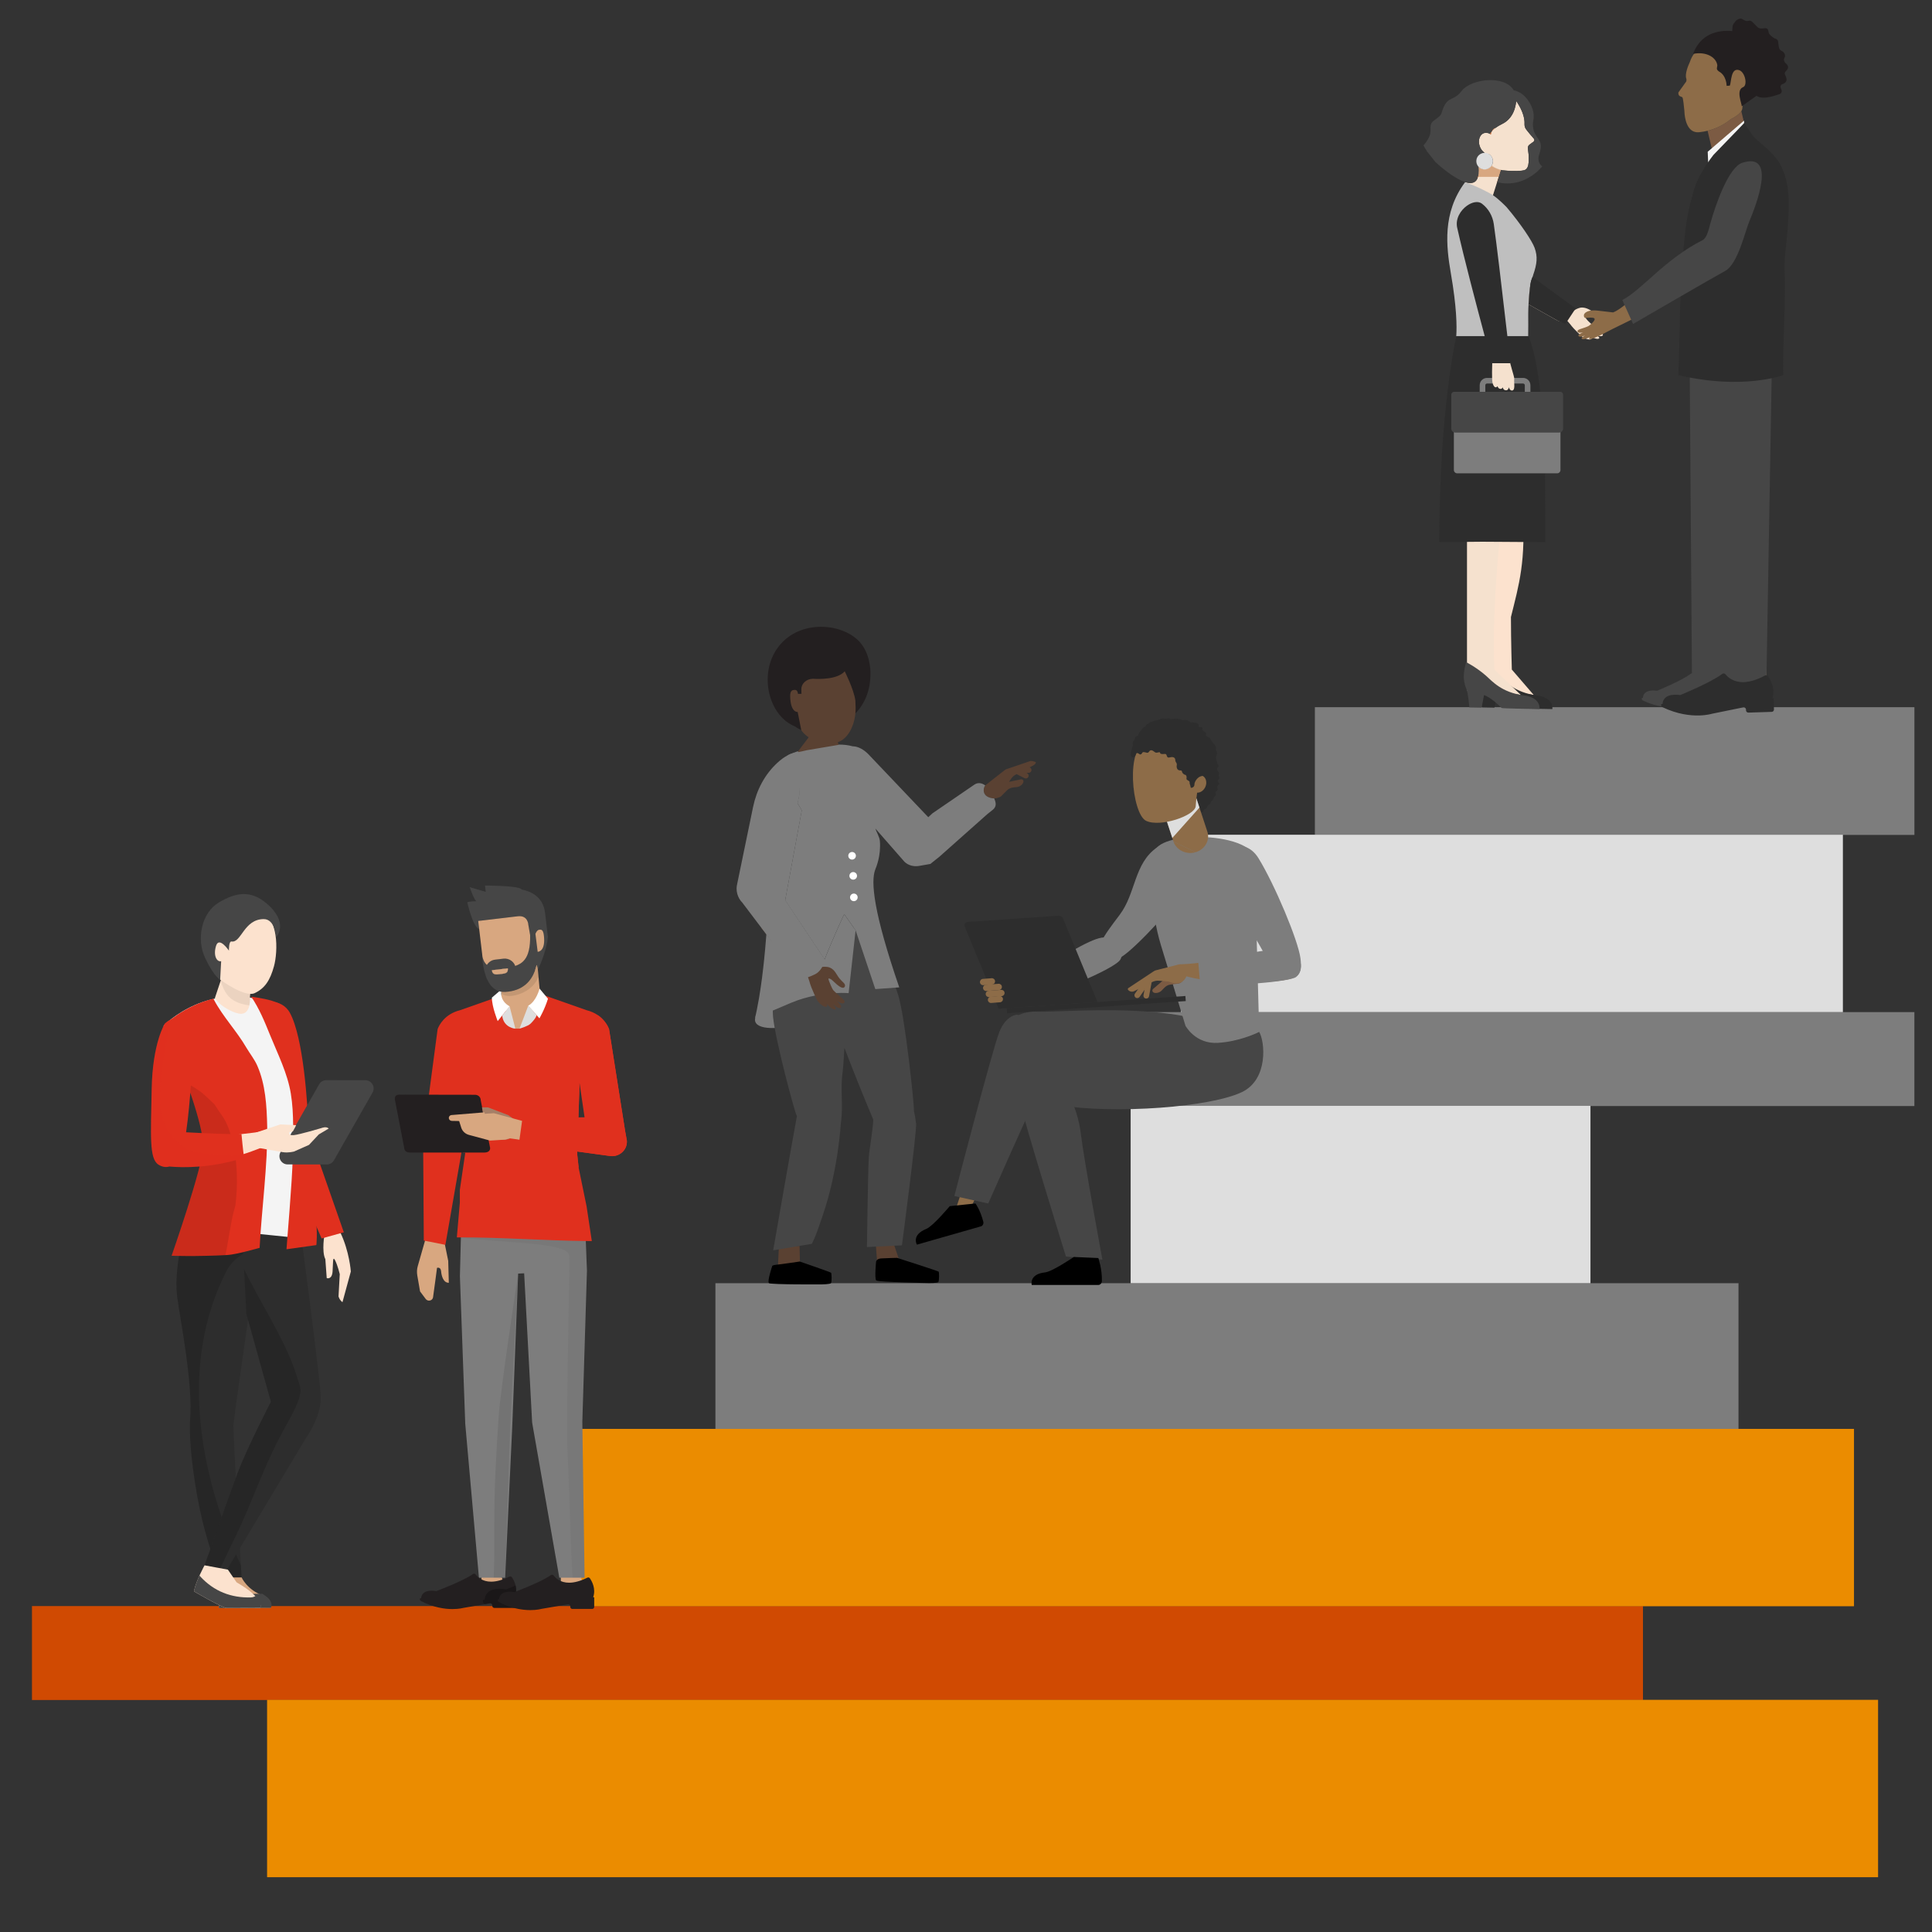 <?xml version="1.0" encoding="UTF-8"?><svg xmlns="http://www.w3.org/2000/svg" xmlns:xlink="http://www.w3.org/1999/xlink" viewBox="0 0 655 655"><rect x="0" y="0" width="655" height="655" fill="#333333" stroke="none"/><defs><filter id="luminosity-noclip-2" x="500.62" y="224.49" width="25.69" height="15.91" color-interpolation-filters="sRGB" filterUnits="userSpaceOnUse"><feFlood flood-color="#fff" result="bg"/><feBlend in="SourceGraphic" in2="bg"/></filter><filter id="luminosity-noclip-3" x="8857" y="-8857" width="-32766" height="32766" color-interpolation-filters="sRGB" filterUnits="userSpaceOnUse"><feFlood flood-color="#fff" result="bg"/><feBlend in="SourceGraphic" in2="bg"/></filter><mask id="mask-1" x="8857" y="-8857" width="-32766" height="32766" maskUnits="userSpaceOnUse"/><linearGradient id="linear-gradient" x1="514.36" y1="246.51" x2="512.47" y2="222.07" gradientUnits="userSpaceOnUse"><stop offset="0" stop-color="#fff"/><stop offset=".02" stop-color="#f8f8f8"/><stop offset=".18" stop-color="#b7b7b7"/><stop offset=".34" stop-color="#7f7f7f"/><stop offset=".49" stop-color="#515151"/><stop offset=".64" stop-color="#2e2e2e"/><stop offset=".78" stop-color="#141414"/><stop offset=".9" stop-color="#050505"/><stop offset="1" stop-color="#000"/></linearGradient><mask id="mask" x="500.62" y="224.49" width="25.69" height="15.91" maskUnits="userSpaceOnUse"><g filter="url(#luminosity-noclip-2)"><g mask="url(#mask-1)"><path d="M501.4,224.49c-.69,2.66-1.38,5.65,.07,9.03,.69,1.59,1.02,6.31,1.02,6.31l4.18,.08,.8-4.27s2.54,.83,5.98,4.4c.16,.16,12.84,.36,12.84,.36,0,0,.63-3.87-5.24-4.63-7.65-.98-10.81-4.85-12.88-6.66-3.37-2.96-6.77-4.63-6.77-4.63Z" fill="url(#linear-gradient)" mix-blend-mode="multiply"/></g></g></mask><filter id="luminosity-noclip-4" x="500.62" y="224.49" width="25.69" height="15.91" color-interpolation-filters="sRGB" filterUnits="userSpaceOnUse"><feFlood flood-color="#fff" result="bg"/><feBlend in="SourceGraphic" in2="bg"/></filter><filter id="luminosity-noclip-5" x="8857" y="-8857" width="-32766" height="32766" color-interpolation-filters="sRGB" filterUnits="userSpaceOnUse"><feFlood flood-color="#fff" result="bg"/><feBlend in="SourceGraphic" in2="bg"/></filter><mask id="mask-3" x="8857" y="-8857" width="-32766" height="32766" maskUnits="userSpaceOnUse"/><linearGradient id="linear-gradient-2" x1="512.17" y1="226.23" x2="516.64" y2="256.59" xlink:href="#linear-gradient"/><mask id="mask-2" x="500.62" y="224.49" width="25.69" height="15.91" maskUnits="userSpaceOnUse"><g filter="url(#luminosity-noclip-4)"><g mask="url(#mask-3)"><path d="M501.4,224.49c-.69,2.66-1.38,5.65,.07,9.03,.69,1.59,1.02,6.31,1.02,6.31l4.18,.08,.8-4.27s2.54,.83,5.98,4.4c.16,.16,12.84,.36,12.84,.36,0,0,.63-3.87-5.24-4.63-7.65-.98-10.81-4.85-12.88-6.66-3.37-2.96-6.77-4.63-6.77-4.63Z" fill="url(#linear-gradient-2)" mix-blend-mode="multiply"/></g></g></mask></defs><g isolation="isolate"><g id="Layer_1"><rect x="10.84" y="544.5" width="546.17" height="31.85" fill="#d04a02"/><rect x="90.55" y="576.29" width="546.17" height="60.13" fill="#eb8c00"/><rect x="242.55" y="435.04" width="346.85" height="49.45" fill="#7d7d7d"/><rect x="194.16" y="484.43" width="434.39" height="60.13" fill="#eb8c00"/><rect x="388.35" y="343.13" width="260.68" height="31.85" fill="#7d7d7d"/><rect x="383.32" y="374.91" width="155.89" height="60.13" fill="#dedede"/><rect x="445.78" y="239.76" width="203.26" height="43.3" fill="#7d7d7d"/><rect x="400.33" y="283" width="224.46" height="60.13" fill="#dedede"/><g><polygon points="163.24 534.32 163.24 538.85 170.89 538.02 169.23 530.81 163.24 534.32" fill="#d8a780"/><polygon points="190.14 534.32 190.14 538.85 197.79 538.02 196.13 530.81 190.14 534.32" fill="#d8a780"/><g id="Body"><g><path d="M150.54,420.49l.3-1.58c-2.08,.77-4.49,.69-6.46-.21l-.07,1.17h0s-2.67,9.35-2.67,9.35c-.3,1.03-.35,2.12-.17,3.18l.94,5.42,1.91,2.56c.72,.97,2.29,.64,2.5-.55,0-.02,0-.04,0-.05,.28-1.81,1.34-9.94,1.34-9.94,0,0,1.24-.44,1.38,1.13,.14,1.57,.75,3.95,2.62,3.93l-.2-7.43-1.42-6.98Z" fill="#d8a780"/><path d="M198.23,411.02c-.84,.03-41.55,.26-41.76,.12l-.55,21.52,1.81,50.02,4.64,52.2h8.89l2.38-50.61,2.03-52.49,2.03-.09,2.71,50.6,9.21,52.59h8.57l-.77-52.77,1.57-51.35-.77-19.73Z" fill="#7d7d7d"/><path d="M198.23,411.02c-.74,.01-5.01,.04-10.77,.07,.32,.53-31.9,8.34-31.19,8.45,12.26,1.92,36.48,1.45,36.68,6.13,.27,6.36-1.14,55.38-.58,65.99,.58,10.95,1.34,39.76,1.73,43.2h4.11l-.77-52.77,1.57-51.35-.77-19.73Z" fill="#464646" opacity=".08"/><path d="M167.58,517.5c.03,5.8,.05,11.6-.22,17.36h3.89l1.7-51.3,2.72-51.8s-5.95,38.71-6.6,48.24c-.85,12.48-1.56,24.98-1.49,37.5Z" opacity=".08"/><polygon points="195.69 391.29 196.45 366.97 195.14 361.17 194.7 367.25 192.95 391.15 194.7 410.95 197.55 411.02 197.33 406.42 195.69 391.29" opacity=".1"/><path d="M212.54,386.78l-.6-3.31h0l-5.46-34.61h-.01c-.08-.21-.19-.47-.34-.77-.03-.06-.06-.12-.1-.19-.19-.34-.41-.73-.71-1.14-.08-.11-.16-.21-.24-.32-.09-.11-.17-.23-.27-.34-.56-.66-1.27-1.36-2.19-1.97-1-.68-2.23-1.26-3.74-1.64l-13.94-4.9-1.86-.65-.69-.24-3.36-1.18-1.21-.42s-.01-.08-.01-.13c0-.02,0-.04,0-.06l-.13-.05-.26,.1-.26-.1-.13,.05s.01,.04,0,.06c0,.05,0,.09-.01,.13l-6.25,2.19-.79,.28-.06,.02-3.16,1.1-10.8,3.8c-5.21,1.31-7.08,5.06-7.58,6.37h-.01l-2.95,22.26-1.97,14.89,.03,4.71,.2,29.86,.37,.08,6.78,1.34,.17,.03,5.45-31.32,.06-.37s.16-3.23,.35-7.06c.05-1.05,.1-2.14,.14-3.22,.03-.69,.06-1.38,.09-2.04,0-.12,.01-.23,.02-.34,.12-2.9,.21-5.41,.19-6.37l.13,6.35v.35s.02,.66,.02,.66l.03,1.4,.08,3.95,.14,6.69v.38s-1.8,12.29-1.8,12.29v4.33l-1.02,11.8c.45,0,.9,0,1.36,0,12.99-.06,29.24,1.11,42.36,1.23,.69,.01,1.37,.01,2.04,.01l-1.77-11.76-2.69-13.1v-.03s-.5-4.58-.5-4.58h0s.03-.88,.03-.88l11.26,1.54c3.1,.32,5.75-2.14,5.55-5.17Zm-14.34-7.99l-2.09,.03s0-.25,.02-.67v-.42c.02-.18,.03-.37,.03-.58l.05-1.37c0-.23,0-.47,.02-.71l.03-.99c0-.08,0-.16,0-.25l.11-3.28,.08-2.45,.02-.56c0-.16,0-.29,.01-.38l1.7,11.63Z" fill="#e0301e"/><path d="M211.94,383.47h0s-5.46-34.61-5.46-34.61h-.01c-.36-.93-1.41-3.08-3.85-4.72,2.58,4.61,3.5,12.48,3.64,13.27,1.08,6.26,.76,12.52,1.91,18.82,.55,3,1.68,7.4-.55,10.13-2.45,3-25.24,.74-31.63-.06-3.16-.4,.27-6.27,.27-6.27l4.81-.05,15.04-1.16s.32-10.13,.39-11.66c-.4,3.05-2.12,6.97-4.78,8.69-3.38,2.18-7.65,2.04-11.52,1.87-7.59-.34-15.15,.5-22.72,.91l-.6,12.1s4.74,.4,9.02,.62c.95,.05,1.84-.55,2.06-1.48,.24-1.01-.18-2.02,1.13-2.09,7.65-.37,16.15,2.84,23.01,5.91l4.08,2.17-.49-4.59,.03-.88,11.26,1.54c3.1,.32,5.75-2.14,5.55-5.16l-.59-3.31Z" fill="#e0301e"/><path d="M161.04,371.16l-25.49-.04c-1.36,0-1.7,.49-1.7,1.54l3.19,16.5c0,1.05,.86,1.58,1.93,1.58h25.27c1.06,0,1.93-.46,1.93-1.51l-3.19-16.22c0-1.05-.86-1.85-1.93-1.85Z" fill="#231f20"/><path d="M172.38,378.08l-6.94-2.65h-2.04s1.75,9.66,1.75,9.66l3.63,1.15c1.51,.27,3.21,.3,4.48-.48l2.74,.57-.59-6.06-3.03-2.18Z" fill="#a57f67"/><path d="M155.07,378.17l1.33,4.23c.4,1.14,1.35,2.02,2.55,2.35l7.2,1.94,5.12-.33s.76-.18,1.48-.44l3.36,.46,.89-6.37-9.55-2.6-12.39,.75Z" fill="#d8a780"/><path d="M153.11,378.03c-.59,.04-1.01,.55-.94,1.11,.06,.49,.48,.85,.99,.87l11.34,.21-.21-3.11-11.17,.92Z" fill="#d8a780"/></g></g><g id="Head"><path d="M185.77,317.56s-.3,4.65-3.38,11.12l-.1-.32h0s-.05-.64-.05-.64c-.03,.05-.06,.1-.1,.15l-.23-.73c-.14,.65-.34,1.34-.6,2.03-1.23,3.33-3.99,6.8-10.06,7.12-.45,.03-.88,0-1.28-.07-2.34-.36-3.84-2.09-4.8-4.17h0c-.16-.36-.31-.71-.44-1.08-.01-.02-.02-.04-.02-.07-1.17-3.26-1.25-6.86-1.25-7.32,0,.02,0,.04,0,.07,0,.13,.03,.36,.08,.64,0,0,0,.01,0,.03,.14,.76,.52,1.93,1.51,2.81,.58-.96,1.6-1.64,2.8-1.79l2.78-.33c1.01-.12,1.97,.16,2.71,.71,.59,.43,1.06,1.03,1.31,1.75,1.25-.4,2.34-1.03,3.18-2.1,1.25-1.58,1.95-4.13,1.87-8.34h0s-.61-3.51-.61-3.51c0,0-.1-3.3-3.57-2.89l-12.57,1.49c-.78,1.28-.52,2.87-.52,2.87-2.16-.73-4.01-9.12-4.01-9.12,0,0,1.33-.36,3.15-.34-.69,0-2.32-4.76-2.32-4.76l5.42,1.58-.23-2.13s9.14,0,11.75,.91c.25,.09,.49,.24,.74,.45,3.19,.63,7.22,2.5,7.87,7.94l.95,8.03Z" fill="#464646"/><g><path d="M170.16,330.18c-.16,.02-.33,.04-.5,.06-1.5,.18-2.7,.38-2.91-1.32l3.46-.4,1.95-.23c.18,1.51-.75,1.74-2.01,1.9Z" fill="#d8a780"/><path d="M177.85,325.38c-.84,1.07-1.93,1.69-3.18,2.1-.25-.71-.72-1.32-1.31-1.75-.75-.56-1.71-.83-2.71-.71l-2.78,.33c-1.21,.14-2.22,.83-2.8,1.79-.99-.88-1.36-2.05-1.51-2.81,0-.01,0-.02,0-.03l-.08-.64s0-.05,0-.07l-1.35-11.36,13.42-1.59c3.47-.41,3.57,2.89,3.57,2.89l.61,3.5h0c.08,4.22-.62,6.77-1.87,8.35Z" fill="#d8a780"/><path d="M182.14,327.88c-.26,.45-.53,.88-.82,1.3,.26-.69,.45-1.38,.6-2.03l.23,.73Z" fill="#d8a780"/><path d="M182.29,322.7l-.76-6.09c.16-.42,.59-1.32,1.28-1.4,.67-.08,1.34-.1,1.58,1.97,.59,5-1.57,5.48-2.1,5.51Z" fill="#d8a780"/><path d="M171.36,333.55s.03,0,.05,.01c-.01,0-.03,0-.05-.01h0Z" fill="#d8a780"/><path d="M170.16,330.18l.05-1.67,1.95-.23c.18,1.51-.75,1.74-2.01,1.9Z" fill="#d8a780"/><path d="M183.2,338.26c-.05,1.53-5.07,7.63-7.08,10.48-.2-.01-1.14-.01-1.38,0-1.27-2.54-4.26-7.45-4.84-9.65l.07-2.26,.02-.61c.4,.07,.83,.1,1.28,.07,6.07-.32,8.83-3.79,10.06-7.12,.26-.69,.45-1.38,.6-2.03l.23,.73s.06-.1,.1-.15l.05,.63h0s.26,2.89,.26,2.89l.64,7.02Z" fill="#d8a780"/><path d="M182.56,331.24h0c-.71,1.58-1.76,2.98-3.2,4.07-2.22,1.68-6.92,3.42-9.4,1.54l.02-.61c.4,.07,.83,.1,1.28,.07,6.07-.32,8.83-3.79,10.06-7.12,.26-.69,.45-1.38,.6-2.03l.23,.73s.06-.1,.1-.15l.05,.63h0s.27,2.88,.27,2.88Z" opacity=".1"/><path d="M182.29,328.36l-.15-.48s.06-.1,.1-.15l.05,.63Z" fill="#464646"/></g><path d="M171.36,333.55s.03,0,.05,.01c-.01,0-.03,0-.05-.01h0Z" fill="#464646"/><path d="M170.16,330.18c-.16,.02-.33,.04-.5,.06-1.5,.18-2.7,.38-2.91-1.32l3.46-.4,1.95-.23c.18,1.51-.75,1.74-2.01,1.9Z" fill="#464646"/><path d="M165.18,332.05c-.21-.32-.36-.69-.44-1.08,.13,.37,.27,.73,.44,1.08Z" fill="#464646"/><path d="M170.16,330.18c-.16,.02-.33,.04-.5,.06-1.5,.18-2.7,.38-2.91-1.32l3.46-.4,1.95-.23c.18,1.51-.75,1.74-2.01,1.9Z" fill="#464646"/><path d="M170.16,330.18c-.16,.02-.33,.04-.5,.06-1.5,.18-2.7,.38-2.91-1.32l3.46-.4,1.95-.23c.18,1.51-.75,1.74-2.01,1.9Z" fill="#d8a780"/><path d="M169.98,336.24l-.72-.16-2.5,2.15c0,3.09,1.97,7.95,1.97,7.95l4.04-5c-3.46-1.97-2.79-4.94-2.79-4.94Z" fill="#fff"/><path d="M170.25,344.3c.46,4.19,4.48,4.46,4.48,4.46l-1.96-7.58-2.52,3.12Z" fill="#dedede"/><path d="M179.1,340.95l3.78,4.29s1.77-2.98,2.9-6.65l-2.86-3.42s-1.05,4.29-3.82,5.78Z" fill="#fff"/><path d="M176.12,348.75s2.86-.83,3.72-1.67c2.14-2.1,2.1-3,2.1-3l-2.84-3.13-2.98,7.79Z" fill="#dedede"/></g><path d="M175.02,541.14v3.3c0,.37-.3,.67-.67,.67h-6.77s-.03,0-.05,0c-.21-.01-.38-.12-.49-.27-.08-.11-.13-.25-.13-.39v-.22c0-.42-.38-.74-.79-.66l-.41,.07-1.29,.22-7.37,1.27s-1.41,.39-3.67,.39c-2.52,0-6.36-.49-10.68-2.73-.34-.18-.47-.59-.29-.93h.36v-.03s0-.9,.69-1.6c.62-.63,1.58-.95,2.85-.95,.49,0,1.03,.05,1.61,.14h.02c.09-.04,9-3.35,12.39-5.77,.3-.21,.71-.15,.93,.14,.67,.89,2.27,2.44,5.24,2.44,1.82,0,3.91-.58,6.19-1.71,.3-.16,.67-.07,.86,.21,.38,.56,.97,1.56,1.26,2.82,.13,.56,.21,1.16,.18,1.81-.01,.56-.11,1.15-.32,1.75v.05s.33,0,.33,0Z" fill="#231f20"/><path d="M175.02,541.14v3.3c0,.37-.3,.67-.67,.67h-6.77s-.03,0-.05,0c-.21-.01-.38-.12-.49-.27-.08-.11-.13-.25-.13-.39v-.22c0-.42-.38-.74-.79-.66l-.41,.07-1.29,.22c-.07-.05-.14-.09-.21-.12-.29-.16-.48-.46-.5-.77-.03-.19,0-.38,.1-.58h.52v-.05c-.01-.06,0-1.3,.96-2.32,.87-.92,2.22-1.38,4.01-1.38,.69,0,1.45,.07,2.26,.21h.03s1.45-.59,3.24-1.31c.13,.56,.21,1.16,.18,1.81-.01,.56-.11,1.15-.32,1.75v.05s.33,0,.33,0Z" opacity=".26"/><path d="M201.45,541.5v3.29c0,.37-.3,.68-.67,.68h-6.77c-.37,0-.67-.31-.67-.68v-.22c0-.42-.38-.73-.79-.66l-9.07,1.56s-1.41,.4-3.67,.4c-.66,0-1.43-.03-2.27-.13-2.32-.25-5.24-.95-8.41-2.6-.34-.18-.47-.59-.29-.93h.37v-.03s0-.9,.69-1.6c.62-.63,1.58-.95,2.85-.95,.49,0,1.03,.05,1.61,.14h.02s.95-.36,2.3-.9c2.89-1.15,7.78-3.22,10.09-4.87,.3-.21,.71-.15,.93,.14,.67,.89,2.27,2.44,5.24,2.44,1.82,0,3.91-.58,6.19-1.71,.31-.15,.67-.06,.86,.22,.71,1.03,2.08,3.54,1.13,6.37l-.02,.05h.34Z" fill="#231f20"/></g><g><path d="M110.05,418.25s-1.09,5.99,.25,8.64l.47,6.42s1.77,.66,1.98-2.22c.21-2.88-.02-5.54,.87-3.77,.89,1.77,1.57,4.65,1.57,4.65l-.42,7.53s.23,1.11,1.33,1.99l2.84-10.42s-.47-6.87-3.59-13.28l-5.31,.46Z" fill="#fce2ce"/><g><path d="M98.29,343.39c-2.81-5.16-10.46-4.9-10.72,1.33-.46,11.09,6.84,41.37,6.84,41.37l14.62,33.78,7.54-2.09-11.96-34.22c-.29-9.79-1.8-31.88-6.32-40.17Z" fill="#e0301e"/><g><path d="M85.19,439.69l-2.02-25.12-18.89-3.12s-5.76,16.38-4.19,28.33c.95,7.28,5.35,29.15,4.37,41.38-.34,4.31,.17,13.54,2.39,25.96,2.96,16.57,7.58,25.88,7.83,28.73l7.24-1.06s-3-49.35-2.77-51.94,6.05-43.16,6.05-43.16Z" fill="#2d2d2d"/><path d="M83.96,424.34l-.79-9.77-18.89-3.12s-5.76,16.38-4.19,28.33c.95,7.28,5.35,29.15,4.37,41.37-.34,4.31,.17,13.54,2.39,25.96,2.96,16.57,7.58,25.88,7.83,28.73l7.24-1.06s-.09-1.52-.24-4.04c-14.29-31.36-20.91-68.3-4.97-99.69,1.58-3.1,4.2-5.36,7.26-6.72Z" opacity=".15"/><path d="M81.97,415.61l1.55,29.79,8.31,29.85s-8.14,15.74-11.25,24.05c-3.11,8.3-11.23,31.39-11.23,31.39l7.25,2.05,27.12-45.18s5.28-7.27,5.02-14.01c-.27-6.74-6.71-55.16-6.71-55.16l-20.05-2.78Z" fill="#2d2d2d"/><path d="M101.87,470.46c-.95-2.96-1.81-5.87-2.97-8.77-4.13-10.27-11.05-20.86-16.17-31.46l.79,15.17,8.31,29.85s-8.14,15.74-11.25,24.05c-3.11,8.3-11.23,31.39-11.23,31.39l5.13,1.45c1.76-3.79,3.58-7.55,5.41-11.31,5.38-11.04,9.11-22.44,14.81-33.31,2.57-4.9,5.58-9.68,6.83-13.8,.12-.41,.31-1.94,.41-2.33-.13-.74-.35-1.8-.07-.92Z" opacity=".15"/><path d="M89.38,541.04c-5.62-1.98-7.47-6.25-7.47-6.25l-6.76,.02-.48,1.04s-.46,5.7-.45,9.33l17.62-.06s.54-3.02-2.46-4.08Z" fill="#d8a780"/><path d="M88.95,540.35c-4.24,.03-6.6,.11-10.61-1.19-2.08-.68-2.52-2.8-1.86-4.36h-1.33s-.48,1.04-.48,1.04c0,0-.46,5.7-.45,9.33l17.62-.06s1.41-2.2-2.89-4.76Z" fill="#464646"/><path d="M80.19,536.43l-2.93-4.28-7.91-1.46s-2.88,5.19-3.59,8.82c0,0,9.68,5.67,11.12,5.66l11.35-.04s1.77-3.06-8.04-8.69Z" fill="#fce2ce"/><path d="M85.1,541.57c-6.74,.19-12.53-2.06-17.14-7.03-.12-.13-.23-.27-.33-.41-.76,1.68-1.55,3.69-1.88,5.37,0,0,9.68,5.67,11.12,5.66l11.35-.04s1.08-1.51-1.32-4.22c-.52,.39-1.15,.65-1.81,.66Z" fill="#464646"/><path d="M93.13,340.58c-22.17-9.04-37.67,7.16-37.67,7.16,0,0,3.26,4.67,4.68,9.95,1.42,5.29,11.59,22.72,11.46,31.06-.1,6.59-7.62,27.17-7.62,27.17l39.27,4s-.52-1.04,.32-6.18c.84-5.14-3.71-58.6-3.71-58.6,0,0-.87-12.18-6.72-14.56Z" fill="#f4f4f4"/><path d="M103.27,368.37s-1.4-9.65-2.1-12.1c-1.1-3.82-3.33-14.63-6.66-16.12-2.97-1.33-6.58-1.85-9.34-2.24,2.74,4.02,4.55,8.46,6.4,13.03,2.62,6.46,5.89,12.88,7.03,19.82,1.16,7.03,.73,14.72,.63,21.83-.11,7.4-2.03,29.34-2.1,30.94l10.12-1.41s.48-3.94-.2-9.1c-1.85-13.99-3.76-44.64-3.76-44.64Z" fill="#e0301e"/><path d="M87.26,361.37c-.98-2.25-2.56-4.18-3.73-6.18-3.3-5.68-7.92-10.44-11-16.24-.07-.13-.11-.25-.16-.38-10.4,2.56-16.91,9.17-16.91,9.17,0,0,3.26,4.67,4.68,9.95,1.42,5.29,8.85,22.9,8.72,31.24-.1,6.59-10.68,36.8-10.68,36.8,0,0,7.89,.32,18.87-.24,3-.15,10.97-2.44,10.97-2.44,.6-12.06,2.81-28.84,2.57-40.93-.15-7.39-.61-14.47-3.33-20.74Z" fill="#e0301e"/><path d="M75.09,377.95c-.84-1.15-1.62-2.31-2.34-3.51-1.81-1.78-3.85-3.65-4.58-4.19-1.52-1.11-3.16-2.13-4.79-3.05,2.55,7.27,5.56,16.4,5.48,21.73-.1,6.59-10.68,36.79-10.68,36.79,0,0,7.6,.3,18.25-.21,1.07-4.95,1.71-10.8,2.98-15.41,.14-.5,.27-.99,.41-1.48,.8-6.61,.72-14.05-.71-20.32-.86-3.77-1.79-7.3-4.03-10.37Z" opacity=".1"/><path d="M68.77,385.22c-4.75-.57-13.04-1.12-13.04-1.12l-1.53,10.98s16.16,1.55,34.56-6.07l-.43-5.32s-14.81,2.11-19.57,1.54Z" fill="#fce2ce"/><path d="M63.09,383.87c1.59-10.72,2.15-25.37,2.15-25.37,0,0-.82-18.95-9.33-11.52,0,0-4.21,6.47-4.49,22.29-.28,15.82-.87,23.52,2.27,25.55,1.14,.73,2.43,1.05,3.7,.66,4.74,.42,14.3,.58,25.37-3-.35-2.13-.89-7.92-.89-8.02-3.73,.15-12.1-.23-18.78-.59Z" fill="#e0301e"/><path d="M66.69,390.64c-7.32-1.19-12.14-9.41-12.38-16.16-.34-9.56,1.75-19.17,3.4-28.54,.01-.07,.04-.14,.05-.21-.57,.28-1.18,.68-1.85,1.26,0,0-4.21,6.47-4.49,22.29-.28,15.82-.87,23.52,2.27,25.55,1.14,.73,2.43,1.05,3.7,.66,4.74,.42,14.3,.58,25.37-3-.03-.21-.07-.46-.11-.74-5.27,.04-10.56-.23-15.97-1.11Z" fill="#e0301e" opacity=".1"/><path d="M123.9,366.23l-13.28-.02c-1,0-1.92,.53-2.42,1.4l-13.1,23c-1.05,1.85,.28,4.15,2.41,4.16l13.28,.02c1,0,1.92-.53,2.42-1.4l13.1-23c1.05-1.85-.28-4.15-2.41-4.16Z" fill="#464646"/><path d="M108.99,382.44s-7.39,2.21-9.41,2.4c-2.02,.18-1.47-1.05-1.47-1.05l1.17-.2c.32-.64,.74-1.22,1.1-2.13l-5.34-.26-8.28,2.79-.07,5s7.44,1.36,9.27,1.64c1.83,.28,3.72-.23,3.72-.23l5.07-2.25,3.33-3.55,3.37-2c-.87-.85-2.46-.16-2.46-.16Z" fill="#fce2ce"/><path d="M76.05,328.79l-3.21,9.6c2.2,3.29,7.29,5.46,9.07,5.32,3.36-.27,2.83-5.83,2.83-5.83l.71-6.92-9.4-2.17Z" fill="#fce2ce"/><path d="M76.05,328.79l-1.22,3.64c.76,2.67,1.84,5.21,4.35,6.72,1.59,.96,3.46,1.45,5.36,1.71,.33-1.48,.19-2.97,.19-2.97l.71-6.92-9.4-2.17Z" opacity=".07"/><path d="M87.32,308.03c-7.41-2.31-15.74,3.19-16.5,7.03-.76,3.84,1.18,11.17,3.82,17.06,0,0,8.34,6.17,11.72,4.57,3.38-1.59,5.21-4.28,6.53-9.12,1.33-4.85,1.83-17.23-5.58-19.54Z" fill="#fce2ce"/></g></g><path d="M90.24,306.18c-5.25-4.42-10.22-3.68-16.04-.22-5.82,3.46-7.75,12.33-4.64,18.85,3.11,6.52,5.08,7.31,5.08,7.31l.34-6.25c-1.37,.35-2.77-1.72-1.75-5.15,1.02-3.44,4.38,1.57,4.38,1.57,0,0-.08-3.26,.89-3.1,3.32,.54,4.16-7.56,10.91-7.59,3.89-.01,4.22,6.13,4.22,6.13,0,0,4.63-4.81-3.38-11.55Z" fill="#464646"/></g><path d="M590.77,36.03s0,.02-.02,.04c0-.08,.01-.15,.02-.22,.02,.05,.03,.11,0,.18Z" fill="#8d6c48"/><g id="Head-2"><g><path d="M519.94,40.22s-.03,.13-.08,.34c.02-.12,.03-.25,.05-.38,.01,0,.02,.02,.03,.03Z" fill="#d04a02"/><path d="M506.94,43.4c-.5,.38-.9,.76-1.22,1.15,.4-.83,.99-1.08,1.22-1.15Z" fill="#d04a02"/><path d="M507.03,43.38s-.03,0-.09,.02c.01-.01,.03-.03,.05-.03,.01,0,.03,0,.04,.01Z" fill="#d04a02"/><path d="M501.62,46.71h0Z" fill="#d04a02"/><path d="M505.72,44.56c-.13,.28-.24,.61-.31,1.03-.08-.06-.17-.12-.26-.17,.15-.29,.33-.58,.56-.86Z" fill="#d04a02"/><path d="M509.63,57.76c-.09,0-.14,0-.14,0,0,0-.25-.04-.63-.14l-.12,.35-1.2,3.84c-2.43-.43-4.6-1.02-6.51-1.7-.13-.04-.26-.08-.4-.14h.44c.08-.31,.15-.65,.19-1.04,.08-.76,.07-1.57,0-2.39,.03,.04,.06,.08,.1,.11,1.11,1.08,2.9,1.06,3.98-.05,.13-.13,.24-.28,.35-.42,0-.01,.01-.03,.03-.05,.49,.42,1.11,.76,1.7,1,.08,.03,.17,.07,.25,.1l.11,.04c.09,.03,.19,.07,.28,.1,.04,.01,.09,.03,.13,.04,.25,.08,.48,.14,.69,.19,.35,.09,.63,.15,.76,.17Z" fill="#d04a02"/><path d="M508.87,57.6v.02s-.13,.35-.13,.35l-1.2,3.84-1.38,4.36-.46,1.47s-.42,.06-1.07,.03c-1.83-.07-5.56-.81-7.76-5.46h0c-.06-.13-.13-.26-.19-.4,0-.02-.01-.03-.02-.06,2.03,.65,3.73,.41,4.37-1.64-.13-.04-.26-.08-.4-.14h.44c.08-.31,.15-.65,.19-1.04,.08-.76,.07-1.57,0-2.39,.03,.04,.06,.08,.1,.11,1.11,1.08,2.9,1.06,3.98-.05,.13-.13,.24-.28,.35-.42,0-.01,.01-.03,.03-.05,.49,.42,1.11,.76,1.7,1,.08,.03,.17,.07,.25,.1l.11,.04c.09,.03,.19,.07,.28,.1,.04,.01,.09,.03,.13,.04,.25,.08,.48,.14,.69,.19Z" fill="#f5e1ce"/><g><path d="M508.87,57.6v.02s-.13,.35-.13,.35l-.64,2h-7.03c.08-.31,.15-.65,.19-1.04,.08-.76,.07-1.57,0-2.39,.03,.04,.06,.08,.1,.11,1.11,1.08,2.9,1.06,3.98-.05,.13-.13,.24-.28,.35-.42,0-.01,.01-.03,.03-.05,.49,.42,1.11,.76,1.7,1,.08,.03,.17,.07,.25,.1l.11,.04c.09,.03,.19,.07,.28,.1,.04,.01,.09,.03,.13,.04,.25,.08,.48,.14,.69,.19Z" fill="#d8a780"/><path d="M505.72,44.56c-.13,.28-.24,.61-.31,1.03-.08-.06-.17-.12-.26-.17,.15-.29,.33-.58,.56-.86Z" fill="#d04a02"/><path d="M506.94,43.4c-.5,.38-.9,.76-1.22,1.15,.4-.83,.99-1.08,1.22-1.15Z" fill="#d04a02"/><path d="M507.03,43.38s-.03,0-.09,.02c.01-.01,.03-.03,.05-.03,.01,0,.03,0,.04,.01Z" fill="#d04a02"/><path d="M506.94,43.4c-.5,.38-.9,.76-1.22,1.15,.4-.83,.99-1.08,1.22-1.15Z" fill="#f5e1ce"/><path d="M507.03,43.38s-.03,0-.09,.02c.01-.01,.03-.03,.05-.03,.01,0,.03,0,.04,.01Z" fill="#f5e1ce"/><path d="M501.62,46.71h0Z" fill="#f5e1ce"/><path d="M505.72,44.56c-.13,.28-.24,.61-.31,1.03-.08-.06-.17-.12-.26-.17,.15-.29,.33-.58,.56-.86Z" fill="#f5e1ce"/><path d="M509.63,57.76c-.09,0-.14,0-.14,0,0,0-.25-.04-.63-.14-.19-.06-.42-.12-.68-.21,.25,.08,.48,.14,.69,.19,.35,.09,.63,.15,.76,.17Z" fill="#f5e1ce"/><g><path d="M506.94,43.4c-.5,.38-.9,.76-1.22,1.15,.4-.83,.99-1.08,1.22-1.15Z" fill="#f5e1ce"/><path d="M507.03,43.38s-.03,0-.09,.02c.01-.01,.03-.03,.05-.03,.01,0,.03,0,.04,.01Z" fill="#f5e1ce"/><path d="M501.62,46.71h0Z" fill="#f5e1ce"/><path d="M505.72,44.56c-.13,.28-.24,.61-.31,1.03-.08-.06-.17-.12-.26-.17,.15-.29,.33-.58,.56-.86Z" fill="#f5e1ce"/><path d="M507.41,57.13c-.6-.23-1.22-.55-1.72-.95,0-.01,.01-.03,.03-.05,.49,.42,1.11,.76,1.7,1Z" fill="#f5e1ce"/><path d="M507.66,57.23s-.07-.02-.1-.03c-.05-.02-.1-.03-.15-.06,.08,.03,.17,.07,.25,.1Z" fill="#f5e1ce"/></g><path d="M501.62,46.71h0Z" fill="#d04a02"/><path d="M506.94,43.4c-.5,.38-.9,.76-1.22,1.15,.4-.83,.99-1.08,1.22-1.15Z" fill="#d04a02"/></g><path d="M519.63,48.25c-.78,.53-1.1,.81-1.28,.97-.79,.69,0,2.07-.06,4.8-.03,1.31-.08,2.75-1.04,3.45-.31,.23-.62,.31-1.29,.4,0,0-2.42,.33-6.23-.09,0,0,0,0-.02,0-.01,0-.03,0-.06,0,0,0-.01,0-.02,0-.14-.02-.42-.08-.76-.17-.21-.05-.44-.11-.69-.19-.04-.01-.09-.03-.13-.04-.09-.03-.19-.06-.28-.1l-.11-.04c-.08-.03-.17-.06-.25-.1-.59-.24-1.2-.58-1.7-1,.1-.16,.18-.32,.24-.49,.39-1.01,.17-2.2-.66-3.02-.13-.13-.28-.24-.42-.33-.19,0-.39-.01-.58-.06-.08-.01-.17-.04-.25-.07-.02,0-.04-.01-.06-.02-.22-.08-.44-.18-.65-.32-.52-.33-.99-.84-1.34-1.47h0s-.01-.03-.02-.05c-.01-.03-.03-.05-.04-.08-.11-.21-.2-.43-.29-.67-.34-1.01-.33-2.03-.03-2.85h.02s0,0-.01,0c.27-.75,.79-1.33,1.49-1.56,.67-.23,1.4-.1,2.06,.28,.09,.05,.17,.1,.26,.17,.07-.42,.18-.75,.31-1.03,.31-.39,.72-.77,1.22-1.15,.06-.01,.09-.02,.09-.02-.01,0-.03-.01-.04-.01,.6-.45,1.36-.9,2.28-1.35,.92-.44,1.66-1.02,2.26-1.66,1.4-1.49,2.02-3.33,2.29-4.75,.1-.54,.16-1.01,.18-1.38,.49,.68,1.79,2.65,2.45,4.92,.27,.95,.44,1.95,.38,2.93-.03,.64,.16,1.26,.54,1.77,.11,.15,.25,.33,.4,.52,.49,.62,1.2,1.49,2.23,2.66,0,0,.56,.6-.38,1.24Z" fill="#f5e1ce"/><path d="M501.62,46.71h0Z" fill="#d04a02"/><path d="M505.72,44.56c-.13,.28-.24,.61-.31,1.03-.08-.06-.17-.12-.26-.17,.15-.29,.33-.58,.56-.86Z" fill="#d04a02"/><path d="M507.03,43.38s-.03,0-.09,.02c.01-.01,.03-.03,.05-.03,.01,0,.03,0,.04,.01Z" fill="#d04a02"/><path d="M501.62,46.71h0Z" fill="#f5e1ce"/><path d="M522.85,56.42s-.47,.6-1.34,1.42l-.35,.32c-2.19,1.95-6.44,4.72-12.19,3.88-.49-.07-.96-.15-1.42-.24l1.2-3.84,.12-.35c.38,.1,.63,.14,.63,.14,0,0,.05,0,.14,0,0,0,.01,0,.02,0,.03,0,.05,0,.06,0,.01,0,.02,0,.02,0,3.81,.42,6.23,.09,6.23,.09,.67-.09,.99-.17,1.29-.4,.96-.7,1.01-2.15,1.04-3.45,.06-2.73-.74-4.11,.06-4.8,.18-.16,.5-.44,1.28-.97,.93-.63,.38-1.24,.38-1.24-1.04-1.17-1.74-2.04-2.23-2.66-.15-.19-.29-.37-.4-.52-.38-.51-.57-1.13-.54-1.77,.06-.98-.11-1.98-.38-2.93-.66-2.27-1.97-4.24-2.45-4.92-.02,.38-.08,.85-.18,1.38-.27,1.42-.89,3.27-2.29,4.75-.6,.64-1.34,1.22-2.26,1.66-.92,.44-1.68,.9-2.28,1.35-.01,0-.03,.02-.05,.03-.22,.07-.82,.32-1.22,1.15-.23,.29-.42,.57-.56,.86-.65-.39-1.38-.51-2.06-.28-.7,.24-1.22,.81-1.49,1.56h0c-.3,.83-.31,1.85,.03,2.86,.08,.24,.17,.46,.29,.67,.01,.03,.03,.05,.04,.08,0,.01,.01,.03,.02,.05h0c.35,.63,.82,1.14,1.34,1.47-.73,0-1.47,.28-2.02,.85-.22,.23-.4,.48-.53,.75-.28,.59-.35,1.25-.19,1.88,.03,.14,.07,.27,.13,.4,.12,.31,.3,.6,.54,.85,.07,.82,.08,1.63,0,2.39-.04,.39-.1,.74-.19,1.04h-.44c.13,.06,.26,.1,.4,.14-.65,2.05-2.34,2.29-4.37,1.64h0c-3.62-1.17-8.32-5.18-10-6.74l-2.87-3.62c-.81-1.26-1.2-2.07-1.2-2.07,0,0,2.49-2.59,2.38-5.07-.11-2.65,.33-2.71,2.24-4.16,1.83-1.38,1.2-1.36,2.18-3.65,1.63-3.8,3.57-2.13,6.18-5.64,3.44-4.23,14.7-5.28,17.57-.17,2.03,.44,4,1.73,5.55,4.45,1.04,1.84,1.4,3.57,1.21,5.12-.01,.13-.03,.26-.05,.38,0,.03-.01,.06-.02,.1-.19,.97-.45,3.34,.96,5.4,1.44,2.09,2.2,2.72,1.01,6.35-.92,2.82,1.04,4.01,1.04,4.01Z" fill="#464646"/><path d="M501.07,59.98s-.03,.1-.04,.14c-.13-.04-.26-.08-.4-.14h.44Z" fill="#d04a02"/></g><path d="M505.96,55.64c-.06,.17-.15,.33-.24,.49-.01,.01-.02,.03-.03,.05-.1,.15-.22,.29-.35,.42-1.08,1.11-2.87,1.13-3.98,.05-.03-.03-.07-.07-.1-.11-.24-.25-.42-.54-.54-.85-.06-.13-.1-.26-.13-.4-.15-.63-.08-1.29,.19-1.88,.13-.27,.31-.52,.53-.75,.55-.56,1.29-.85,2.02-.85,.24,0,.47,.03,.7,.09,.03,0,.06,0,.08,.01,.06,.02,.13,.04,.19,.07,.19,.07,.39,.17,.57,.29,.15,.09,.29,.2,.42,.33,.83,.81,1.05,2,.66,3.02Z" fill="#dedede"/></g><g id="Body-2"><g><path d="M516.18,235.04l3.8,.58-7.43-8.62s-.3-9.8-.3-17.81c2.75-11.09,5.17-19,3.9-37.02-.65-9.25-2.15-17.47-3.9-24.46h-10.55v86.43h8.86l.07,.63,5.54,.28Z" fill="#fce2ce"/><path d="M501.4,224.49c-.69,2.66-1.38,5.65,.07,9.03,.69,1.59,1.02,6.31,1.02,6.31l4.18,.08,.8-4.27s2.54,.83,5.98,4.4c.16,.16,12.84,.36,12.84,.36,0,0,.63-3.87-5.24-4.63-7.65-.98-10.81-4.85-12.88-6.66-3.37-2.96-6.77-4.63-6.77-4.63Z" fill="#2d2d2d"/><g mask="url(#mask)"><path d="M501.4,224.49c-.69,2.66-1.38,5.65,.07,9.03,.69,1.59,1.02,6.31,1.02,6.31l4.18,.08,.8-4.27s2.54,.83,5.98,4.4c.16,.16,12.84,.36,12.84,.36,0,0,.63-3.87-5.24-4.63-7.65-.98-10.81-4.85-12.88-6.66-3.37-2.96-6.77-4.63-6.77-4.63Z" mix-blend-mode="multiply" opacity=".5"/></g><g mask="url(#mask-2)"><path d="M501.4,224.49c-.69,2.66-1.38,5.65,.07,9.03,.69,1.59,1.02,6.31,1.02,6.31l4.18,.08,.8-4.27s2.54,.83,5.98,4.4c.16,.16,12.84,.36,12.84,.36,0,0,.63-3.87-5.24-4.63-7.65-.98-10.81-4.85-12.88-6.66-3.37-2.96-6.77-4.63-6.77-4.63Z" fill="#2d2d2d"/></g><path d="M511.82,235.04l3.8,.58-9-8.62c-.05-1.34-.12-3.4-.15-5.9-.25-19.28,2.04-39.53,2.97-48.18,.99-9.16,1.43-7.89-1.54-25.22h-10.55v86.43h8.86l.07,.63,5.54,.28Z" fill="#f5e1ce"/><path d="M497.05,224.49c-.69,2.66-1.38,5.65,.07,9.03,.69,1.59,1.02,6.31,1.02,6.31l4.18,.08,.8-4.27s2.54,.83,5.98,4.4c.16,.16,12.84,.36,12.84,.36,0,0,.63-3.87-5.24-4.63-7.65-.98-10.81-4.85-12.88-6.66-3.37-2.96-6.77-4.63-6.77-4.63Z" fill="#464646"/><path d="M496.87,62.21c.79,.08,3.99,.71,7.77,5.47-1.83-.07-5.56-.81-7.77-5.47Z" fill="#2d2d2d"/><path d="M506.02,73.67c.29,1.02,1.23,8.37,2.28,17.1-2.99-4.63-6.04-9.22-7.64-11.19-1.79-2.2-2.77-6.22-3.33-9.84,1.74-1.24,3.75-1.66,5.03-.7,2.91,2.2,3.65,4.63,3.65,4.63Z" fill="#2d2d2d"/><path d="M519.76,93.35c-.06,.17-.12,.35-.19,.54-.11,.33-.24,.67-.37,1.01-.15,.4-.29,1.07-.41,1.91-.19,1.31-.35,3.02-.47,4.73-.04,.56-.08,1.11-.1,1.65-.03,.45-.05,.89-.07,1.31-.02,.6-.03,1.16-.04,1.65,0,.61,0,1.11,0,1.47,.03,1.08,.01,3.81-.02,6.36h-24.38c.24-3.43,.15-9.88-1.84-21.38-1.55-9.03-2.91-20.42,4.8-30.78,3.96,1.19,8.68,3.85,8.91,3.98,.19,.11,.38,.24,.58,.38,2.15,1.46,4.64,4.08,4.64,4.08,4.7,5.55,8.62,11.39,9.48,13.78,1.08,3.01,.83,5.41-.54,9.31Z" fill="#bfbfbf"/><path d="M523.86,183.79l-8-.04-5.92-.04-6.3-.04h-1.93s-4.35,.04-4.35,.04l-9.4,.07c0-45.03,5.77-69.82,5.77-69.82h24.38s2.39,3.99,4.1,18.86c.41,3.62,.79,7.88,1.07,12.88,.01,.31,.04,.62,.05,.93,.22,4.1,.39,8.7,.48,13.82,.04,2.58,.07,20.46,.07,23.32Z" fill="#2d2d2d"/><g><g><path d="M518.84,134.81h-1.89v-4.2c0-.32-.26-.58-.58-.58h-12.23c-.32,0-.58,.26-.58,.58v4.2h-1.9v-4.2c0-1.37,1.11-2.48,2.48-2.48h12.23c1.37,0,2.48,1.11,2.48,2.48v4.2Z" fill="#7d7d7d"/><path d="M492.9,145.71v13.62c0,.62,.51,1.14,1.14,1.14h33.87c.63,0,1.13-.51,1.13-1.13v-13.62h-36.14Z" fill="#7d7d7d"/><path d="M528.94,132.83h-35.94c-.54,0-.98,.44-.98,.98v11.48c0,.75,.61,1.36,1.36,1.36h35.19c.75,0,1.36-.61,1.36-1.36v-11.48c0-.54-.44-.98-.98-.98Z" fill="#464646"/></g><path d="M513.37,128.45c.08-.78-1.58-5.25-1.54-6.52l-5.9,.26c-.06,1.47-.19,6.47,.06,7.49,.37,1.54,1.09,2.08,1.72,1.25,.27,1.12,1.51,1.18,1.73,.38,.19,.6,.46,1.06,1.3,1,.63-.05,.83-1.01,.83-1.01,0,0,.01-.07,.08,.25,.19,.93,1.65,1.52,1.74-.41,.04-.74-.11-1.92-.02-2.69Z" fill="#f5e1ce"/><path d="M512.07,123.14h-6.22s-1.02-3.69-2.49-9.17c-2.71-10.12-7-26.36-9.33-36.74-.68-3.03,1.1-5.92,3.33-7.5,1.74-1.24,3.75-1.66,5.03-.7,.03,.02,.06,.04,.09,.07,2.17,1.66,3.56,4.14,3.95,6.84,.44,3.02,1.14,8.57,1.89,14.82,.94,7.8,1.97,16.71,2.72,23.2,.62,5.42,1.04,9.17,1.04,9.17Z" fill="#2d2d2d"/></g></g><path d="M543.81,111.98c-.12,.71-1.33,.53-2.02,.35-.04,0-.08-.02-.12-.03,.87,.37,1.91,.9,1.76,1.31-.24,.63-1.38,.34-2.45-.11,.75,.43,1.37,.88,1.22,1.13-.36,.58-1.76,.06-2.96-.55,.32,.26,.51,.51,.38,.69-.72,.95-3.1-.51-3.1-.51,0,0-2.9-2.56-4.16-4.32-.03-.04-1.41-1.65-1.45-1.71-.67-.14,.06,1.27-.56,1.11-.79-.19-1.54-.4-2.26-.62l-9.86-5.53c.03-.54,.06-1.1,.1-1.65,.11-1.7,.27-3.42,.47-4.73,7.33,3.68,9.24,7.45,13.77,9.29,.13-.13,.25-.25,.38-.35,0,0,.34-.28,.85-.6,.69-.42,1.69-.92,2.61-.89,1.6,.05,2.77,.92,3.97,1.58,1.22,.65,1.71,.65,2.07,1.11,.24,.32,.31,1.28-1.15,1.01-1.46-.26-2.91-1.65-3.62-1.63-.72,.03-.67,1,.67,2.42,1.33,1.41,1.52,1.2,2.68,1.7,1.27,.54,2.91,.83,2.79,1.54Z" fill="#f5e1ce"/><path d="M531.02,109.33l-.39,.44-2.55-1.05-9.86-5.53c.03-.54,.06-1.1,.1-1.65,.18-2.79,.49-5.62,.88-6.64,.13-.35,.26-.69,.37-1.01l14.62,10.67-3.16,4.78Z" fill="#2d2d2d"/></g><g id="Head-3"><g><path d="M589.58,56.15c-.47,.11-1.01,.17-1.61,.17-2.79,0-6.49-1.25-7.03-3.49l-2.02-8.49c3.3-.81,5.9-2.36,7.81-3.89,1.69-.85,3.04-1.84,3.62-2.78l2.52,10.68c.64,2.71-.58,7.16-3.29,7.81Z" fill="#7c5b43"/><path d="M593.6,32.23c-.59,1.06-1.65,1.65-2.6,1.54-.19,.83-.17,1.24-.22,2.07,0,.07-.01,.15-.02,.22-.01,.23-.04,.49-.08,.81-.03,.25-.14,.51-.31,.79-.58,.94-1.93,1.93-3.62,2.78-1.9,1.54-4.5,3.08-7.81,3.89-.89,.22-1.84,.39-2.83,.49-.44,.04-1.17,.08-1.97-.26-2.85-1.25-3.07-6.09-3.1-7.07-.15-1.2-.38-4.38-.72-4.55-.15-.07-.33-.15-.55-.22-.96-.33-.74-1.39-.74-1.39l2.59-3.62c.09-.12,.13-.26,.13-.41v-.51c-.71-1.58,.69-4.78,1.14-5.73,0,0,0,0,0-.01,.85-2.5,2.2-4.25,4.12-4.45,4.37-.44,15.07-2.82,16.92,5.85,.81,3.81,.08,4.39-1.01,6.25,.02,.01,.04,.01,.06,.03,1.08,.6,1.36,2.18,.62,3.51Z" fill="#8d6c48"/></g><path d="M605.11,25.15c.15,.44,.84,1.53,.47,2.36-.37,.82-1.35,1.02-1.35,1.02,0,0-1.04,.41-.39,1.61,.65,1.2-.35,1.7-.35,1.7l-.69,.24c-3.8,1.3-5.94,1.29-7.32,.41l-5,3.54c.1-.88-2.06-5.48,.47-6.48,1.6-.63,.72-5.07-1.31-5.76-2.9-.98-2.65,4.09-3.19,5.25l-1.08,.06s0-3.45-2.54-4.83c-.22-.12-.43-.33-.61-.57-.39-.51,.09-1.13-.03-1.76-.51-2.68-3.92-4.48-8.01-3.71l-.12-.15c2.55-6.54,8.12-7.99,13.21-7.55,.04-.48,.08-.92,.09-1.33,.02-.45,.16-.87,.43-1.23,.19-.26,.42-.57,.63-.82,.48-.57,1.44-.97,1.95-.83,.51,.15,1.42,1.08,2.41,.74,.98-.35,1.68,.84,2.15,1.22,.47,.38,1.06,1.54,2.49,1.38,1.42-.17,1.97-.32,2.18,1.28,.13,.99,2.09,2.11,2.09,2.11,0,0,1.02,.09,1.16,1.11,.15,1.03,.06,2.61,1.11,3.07,1.05,.47,1.17,1.35,1.17,1.35,0,0,.16,.58-.19,1.11s.09,1.45,.31,1.61c.22,.16,.95,.81,.95,1.45,0,.65-.45,1.08-.68,1.29s-.55,.67-.4,1.11Z" fill="#231f20"/></g><rect x="588.8" y="215.66" width="10.11" height="18.63" fill="#8d6c48"/><g id="Body-3"><path d="M583.58,92.25c-6.19,3.48-12.61,6.97-19.26,10.43-6.02,3.14-11.95,6.11-17.76,8.92-4.89,2.63-7.49,3.72-7.78,3.27-.07-.1-.02-.28,.15-.54-1.13,.52-2.43,.96-2.73,.43-.13-.23,.46-.62,1.16-1-1,.38-2.05,.62-2.25,.05-.13-.37,.84-.84,1.65-1.15-.04,0-.06,.02-.11,.03-.64,.15-1.75,.29-1.84-.36-.09-.64,1.44-.87,2.62-1.33,1.09-.43,1.16-.34,2.44-1.58,1.27-1.25,.71-1.65,.05-1.69-.29-.02-.5-.05-.69-.05-1.44,.04-1.67,.23-1.99,.01-.26-.17-.41-.87-.08-1.32,.99-1.37,3.59-1.16,4.41-1.07,1.77,.21,3.55,.41,5.32,.62,4.29-1.6,12.71-11.21,19.89-14.44,3.46-1.56,12.71-6.46,20.06-11.41l-3.26,12.18Z" fill="#8d6c48"/><g><polygon points="590.49 100.47 572.68 100.47 573.64 233.25 590.49 233.25 590.49 100.47" fill="#464646"/><polygon points="601.11 100.47 583.3 100.47 584.91 232.08 598.84 232.08 601.11 100.47" fill="#464646"/><g><polygon points="591.32 41.74 591.26 40.9 578.96 51.45 579.17 56.46 591.32 41.74" fill="#f4f4f4"/><path d="M569,127.17c.5-10.26,.44-26.21,1.26-36.45,.78-9.69,1.28-20.93,5.75-29.68,4.01-7.85,9.88-11.85,17.83-15.25,3.42,3.26,7.4,5.76,9.74,10.01,3.73,6.77,2.92,15.34,2.4,22.76-.32,4.52-1.18,9.05-.95,13.59,.47,9.36-.72,25.63-.47,35.02,0,0-13.69,5.17-35.55,0Z" fill="#2d2d2d"/><path d="M591.32,41.74l-10.39,10.75c-1.18,1.53-2.56,3.4-3.97,5.91-2.04,3.42-3.33,6.96-4.43,14.31-.38,2.56-.67,4.66-.94,6.69,.02,.03,.02,.09,.04,.12,2.05-12.36,8.26-19.77,8.26-19.77l-.25-2.95,1.05,1.44,14.12-11.47-3.5-5.03Z" fill="#2d2d2d"/><path d="M590.77,55.15c-4.76,1.48-9.15,14.27-10.93,20.66-.44,1.59-1.11,4.84-2.58,5.58-12.9,6.53-20.73,17.02-27.25,20.32l3.64,8.12s27.03-15.7,31.27-18c4.24-2.29,6.77-13.51,8.09-16.64,2.32-5.53,9.46-23.68-2.23-20.04Z" fill="#464646"/></g></g></g><path d="M561.75,234.18c-.55-.07-1.06-.1-1.51-.09-1.19,.04-2.08,.36-2.64,.97-.63,.69-.6,1.51-.6,1.52v.03s-.34,.01-.34,.01h0c-.16,.32-.02,.7,.3,.86,4.11,1.98,7.72,2.32,10.08,2.25,2.11-.07,3.4-.47,3.42-.48l8.45-1.72c.38-.08,.74,.21,.76,.6v.2c.02,.35,.31,.62,.66,.61l6.33-.2c.35-.01,.62-.3,.61-.65l-.1-3.08h-.32s.02-.03,.02-.03c.81-2.68-.55-4.98-1.24-5.93-.19-.26-.53-.33-.82-.18-2.1,1.13-4.03,1.73-5.74,1.79-2.79,.09-4.33-1.32-4.98-2.13-.22-.27-.6-.31-.88-.1-3.1,2.36-11.35,5.72-11.43,5.76h0s0,0,0,0Z" fill="#464646"/><path d="M569.6,235.64c-.68-.09-1.32-.13-1.89-.11-1.49,.05-2.6,.45-3.29,1.21-.79,.86-.75,1.88-.75,1.89v.04s-.42,.01-.42,.01h0c-.2,.4-.03,.87,.37,1.07,5.13,2.47,9.63,2.9,12.57,2.81,2.63-.08,4.25-.59,4.27-.59l10.54-2.15c.48-.1,.93,.26,.94,.75v.26c.02,.43,.38,.78,.82,.76l7.9-.25c.43-.01,.78-.38,.76-.81l-.12-3.84h-.4s.02-.04,.02-.04c1.01-3.34-.69-6.22-1.55-7.4-.23-.32-.67-.41-1.02-.22-2.62,1.41-5.03,2.16-7.16,2.23-3.48,.11-5.4-1.64-6.21-2.66-.27-.33-.75-.39-1.09-.13-3.87,2.94-14.15,7.14-14.26,7.18h-.01s0,0,0,0Z" fill="#2d2d2d"/><g><path d="M335.9,270.51s.02,.01,.04,.02c.41,.1,.79,.15,1.14,.15,.52,0,.96-.09,1.35-.26h0s.03-.02,.04-.02c.51-.11,.96-.38,1.29-.8l1.69-1.7c.6-.6,1.39-.87,2.22-.96l1.12-.11c1.16-.11,2.38-1.27,2.18-2.09-.1-.38-.49-.62-.87-.52l-3.99,.84,.57-.9c.45-.7,1.09-1.28,1.85-1.63l.14-.08,2.68,1.37c.47,.24,1.04,.05,1.28-.41,.24-.47,.05-1.04-.41-1.28l-.24-.13h.73c.52,.03,.97-.37,1-.9,.02-.44-.27-.81-.67-.94h.02c.67-.37,2.09-.93,2.13-1.68,.02-.26-1.57-.58-1.82-.49l-8.1,2.76c-.25,.09-.51,.22-.72,.4l-6.15,4.83c-.12,.09-.23,.21-.33,.32-.06,.05-.1,.12-.14,.18-.14,.21-.24,.44-.31,.68-.26,1.01-.24,2.71,2.29,3.37Z" fill="#5a4132"/><path d="M280.23,257.96l-7.21,.57-3.82-2.02,5.12-6.74s1.11-1.32,1.84-.29c2.66-.56,4.81,1.26,7.55,1.27v.1c1.87,3.49-.37,7.94-3.47,7.1Z" fill="#5a4132"/><g><path d="M266.6,244.6c.92,.71,1.9,1.25,2.87,1.66,.83,.59,1.79,1.12,2.89,1.55l-.14-.7c3.8,.8,7.27,.11,8.33-.03,4.5-.63,14.89-5.85,14.55-19.27-.04-1.54-.35-6.28-3.41-9.9-5.41-6.39-19.17-8.05-26.77,.16-7.29,7.87-5.46,21.05,1.69,26.54Z" fill="#231f20"/><g><path d="M290.48,334.37c-1.06-3.04-9.63-2.81-19.13,.51-9.5,3.32-16.35,8.48-15.28,11.52,1.06,3.04,9.63,2.81,19.13-.51,9.5-3.32,16.35-8.48,15.28-11.52Z" fill="#7d7d7d"/><g><polygon points="263.72 429.63 271.24 429.68 271.07 422.39 264.06 422.79 263.72 429.63" fill="#5a4132"/><path d="M261.8,429.23s-1.76,5.23-1.11,5.78c.65,.55,17.92,.43,17.92,.43,0,0,2.78-.03,3.11-.41,.33-.38,.25-3.32,.03-3.54-.22-.22-10.6-3.8-10.6-3.8,0,0-6.27,.93-7.85,1.08-1.58,.15-1.5,.46-1.5,.46Z"/><path d="M297.36,427.79l4.83,.2c1.46,.06,2.48-.11,2.41-1.57l-1.46-4.31-6.25-.73,.47,6.4Z" fill="#5a4132"/><path d="M310.57,380.94c-.18-1.6-.42-3.06-.74-4.39h0c.01-.1,.01-.2,.02-.29,.06-1.96-2.99-31.32-5.32-38.85,0-.04-.02-.08-.04-.12-1.02-3.26-5.27-14.83-7.99-22.19h0c-1.36-3.7-2.34-6.32-2.34-6.32,0,0-5.71,6.79-10.35,13.18-.42,.56-.83,1.13-1.22,1.69-.12,.17-.24,.34-.36,.51-.13,.19-.26,.37-.39,.56-.9,1.32-1.7,2.56-2.34,3.67-5.36-2.46-12.45-1.32-12.45-1.32l-1.32,1.31c-1.44,1.44-2.39,3.31-2.71,5.33,0,0-1.42,6.46-.91,11.27,.82,7.84,7.1,31.33,7.93,33.1,.05,.1,.09,.2,.14,.29-1.99,10.7-8.05,45.52-8.05,45.52l13.09-2.19c1.41-2.72,1.89-4.38,3.63-9.42,5.32-15.31,6.22-31.55,6.22-31.55,.94-6.52-.32-10.85,.62-17.37,0,0,.36-3.39,.57-8.06,.05,.08,.1,.16,.13,.24,3.13,8.18,6.36,16.19,9.67,24.03-.08,3.27-1.33,9.92-1.52,12.93-.28,4.38-.63,30.28-.63,30.28l11.87-.58s5.08-38.62,4.8-41.27Z" fill="#464646"/><path d="M297.01,427.78s-.57,5.76,.06,6.33c.63,.57,17.91,.88,17.91,.88,0,0,2.78,.04,3.12-.33,.34-.37,.33-3.31,.12-3.54-.21-.23-14.08-4.67-14.08-4.67,0,0-3.87,.08-5.45,.19-1.58,.11-1.68,1.14-1.68,1.14Z"/></g><path d="M287.6,290.13c0-.71,.58-1.28,1.29-1.28,.71,0,1.29,.57,1.29,1.28,0,.72-.58,1.29-1.29,1.29s-1.29-.57-1.29-1.29Z" fill="#db536a"/><path d="M289.26,295.66c.71,0,1.29,.57,1.29,1.29,0,.71-.58,1.28-1.29,1.28s-1.29-.57-1.29-1.28c0-.72,.58-1.29,1.29-1.29Z" fill="#db536a"/><path d="M290.77,304.23c0,.71-.58,1.29-1.29,1.29-.71,0-1.29-.58-1.29-1.29,0-.71,.58-1.29,1.29-1.29,.71,0,1.29,.58,1.29,1.29Z" fill="#db536a"/><path d="M286.2,309.91s1.62,2.29,3.87,5.5h0s-.06,.56-.06,.56l-1.41,12.68-.44,3.98-.45,4.07s-1.62-.15-4.21-.03c0,0,0,0,0,0-1.48,.07-3.28,.21-5.28,.52h0c-.5,.09-1.02,.18-1.56,.28-.12,.02-.25,.04-.37,.07-2.57,.5-5.39,1.29-8.22,2.49-.01,0-.04,0-.05,.02-.26,.1-.51,.21-.77,.33-2.21,.99-6.76,2.85-9.35,3.9h0c-.59,.24-1.08,.44-1.42,.58h0c-.18,.07-.31,.12-.39,.16-.05,.02-.09,.03-.1,.04,.01-.07,.15-.57,.35-1.51,0,0,0-.01,0-.02,.04-.2,.09-.42,.14-.67,.03-.13,.05-.26,.09-.41,.19-.93,.42-2.11,.67-3.56,.04-.21,.08-.42,.11-.64,0-.04,0-.08,.02-.12,.15-.84,.29-1.77,.44-2.78,.04-.27,.07-.54,.12-.81,.29-1.93,.58-4.14,.85-6.64,.06-.5,.12-1.01,.17-1.53,.04-.38,.08-.77,.12-1.16,.23-2.16,.44-4.5,.64-7.04,.04-.45,.08-.91,.11-1.37,0-.01,0-.02,0-.04,.02-.23,.04-.48,.06-.72v-.04c.11-1.44,.21-2.95,.31-4.5,.08-1.25,.15-2.54,.22-3.86,.09-1.67,.16-3.41,.23-5.2,.07-1.7,.13-3.34,.2-4.93,1.15-27.43,2.37-38.42,6.06-41.3,.75-.39,1.47-.61,2.1-.61,0,0,2.79,11.25,1.78,14.86l-.39,1.89c.42,.61,.9,1.4,1.43,2.41-1.88,10.16-3.75,20.32-5.62,30.48l13.37,20.06c2.86-7.37,6.65-15.38,6.65-15.38Z" fill="#7d7d7d"/><path d="M283.85,339.41s-.07-.06-.12-.08c.81,.79,1.74,1.84,1.38,2.24-.54,.59-1.69-.23-2.69-1.2,.65,.8,1.15,1.59,.87,1.8-.65,.48-1.98-.71-3.06-1.91,.25,.43,.35,.79,.12,.93-1.21,.74-3.23-1.93-3.23-1.93,0,0-2.11-4.12-2.74-6.64-.01-.06-.85-2.47-.86-2.54-.68-.45-.5,1.44-1.12,.99-.79-.56-1.54-1.12-2.25-1.68l-12.02-14.7c.45-1.01,.96-2.12,1.49-3.23l4.98,.14c6.94,7.54,7.37,12.71,11.69,16.82,.2-.09,.39-.17,.57-.22,0,0,.5-.16,1.21-.3,.96-.17,2.29-.28,3.3,.15,1.76,.76,2.21,2.45,3.27,3.71,1.07,1.26,1.62,1.47,1.82,2.14,.14,.46-.2,1.56-1.71,.62-1.52-.94-2.52-2.39-3.33-2.68-.81-.28-.72-.12,.16,2.04,.87,2.16,1.16,2.01,2.25,3.07,1.17,1.16,2.88,2.2,2.44,2.94-.44,.74-1.72,0-2.41-.5Z" fill="#5a4132"/><path d="M279.73,325.57s-.2,.73-.64,1.64c-.09,.19-.19,.39-.31,.58-.12,.22-.27,.45-.42,.67-.5,.72-1.15,1.4-1.97,1.81-.89,.45-1.73,.79-2.47,1.03-.1,.03-.2,.07-.3,.09-1.21,.37-2.11,.45-2.51,.28-.15-.05-.23-.14-.23-.26l-11.09-14.64h0s-.42-.57-.42-.57l-1.2-1.59-6.48-8.56c-1.65-1.67-2.39-4.16-1.72-6.59l5.36-25.95c1.18-5.69,3.96-10.99,8.24-14.92,1.12-1.03,2.25-1.88,3.31-2.41,.75-.39,3.1-1.45,3.73-1.45,0,0,1.16,12.09,.16,15.7l-.39,1.89-6.21,29.85,2.02,3.04,13.37,20.06,.18,.28Z" fill="#7d7d7d"/><g><path d="M316.16,290.3c-.89,.66-1.89,1.09-2.89,1.28l1.49-.66,1.4-.62Z" fill="#464646"/><path d="M273.62,254.33c-.01-.12,0,.13,0,0-2.4,.61-4.44,.85-5.63,1.26-.39,.13-.76,.34-1.1,.61,.75-.39,1.47-.61,2.1-.61,0,0,2.79,11.25,1.78,14.86l-.39,1.89c.42,.61,.9,1.4,1.43,2.41-1.88,10.16-3.75,20.32-5.62,30.48l13.37,20.06c2.86-7.37,6.65-15.38,6.65-15.38,0,0,1.62,2.29,3.87,5.5h0s0,.01,0,.01l6.67,19.91,6.72-.49,1.4-.1c-8.81-25.64-9.69-35.93-8.13-39.95,.3-.77,1.98-4.65,1.56-9.68-.11-1.37-1.26-3.23-1.53-4.22l9.86,11.26c-1.44,2.01-.02-.01,0,0,1.36,1.31,3.27,1.75,5.14,1.39l3.65-.64,1.2-.96,1.83-1.46,16.19-14.39,1.64-1.31c1.25-.9,1.51-1.87,1.13-3.17-.08-.29-.19-.6-.33-.93-.35,0-.73-.05-1.14-.15-.02,0-.02,0-.04-.01-2.53-.66-2.54-2.37-2.29-3.38,.06-.24,.16-.47,.3-.68,.05-.06,.09-.11,.14-.17-1.17-.87-2.54-1.13-3.8-.22l-14.11,9.66-1.43,1.32-20.4-21.45c-1.37-1.35-3.22-2.56-5.23-2.59,0,0,0,0-.01,0-1.45-.41-3.07-.58-4.77-.58v.1" fill="#7d7d7d"/></g><path d="M290.17,290.13c0,.72-.58,1.29-1.29,1.29s-1.29-.57-1.29-1.29c0-.71,.58-1.28,1.29-1.28,.71,0,1.29,.57,1.29,1.28Z" fill="#fff"/><path d="M290.55,296.94c0,.71-.58,1.28-1.29,1.28s-1.29-.57-1.29-1.28c0-.72,.58-1.29,1.29-1.29,.71,0,1.29,.57,1.29,1.29Z" fill="#fff"/><path d="M290.77,304.23c0,.71-.58,1.29-1.29,1.29-.71,0-1.29-.58-1.29-1.29,0-.71,.58-1.29,1.29-1.29,.71,0,1.29,.58,1.29,1.29Z" fill="#fff"/></g><path d="M267.89,236.04c.12,5.69,2.54,5.33,2.54,5.33l1.23,6.22c2.05,2.82,5.8,4.61,10.83,4.34,4.99-.27,7.75-6.6,7.58-12.18l-.07-2.2c-.53-3.9-3.62-9.96-3.62-9.96-2.49,2.86-8.95,2.64-10.57,2.54h-.28c-2.15,.04-3.89,1.63-3.85,3.57l.03,1.52-1.17,.03s-.06-1.38-1.04-1.36c-.73,.01-1.65,.09-1.61,2.17Z" fill="#5a4132"/></g></g><g><path d="M411.01,347.96l-8.93-5.16c-1.91,1.88-1.96,3.54-.17,4.96,2.25,1.43,5.28,1.49,9.1,.19Z" fill="#eb8c00"/><g id="Character"><g id="Body-4"><g><path d="M373.85,325.31c-3.49-2.92,.19-7.82,5.74-15.15,5.55-7.33,4.8-17.37,12.65-22.85,7.86-5.49,18.53,1.46,12.77,10.09-5.76,8.63-19.57,23.73-24.82,27.04-5.25,3.31-6.34,.87-6.34,.87Z" fill="#7d7d7d"/><path d="M341.86,335.27c10.41-4.49,25.33-15.59,31.77-16.53,6.44-.94,7.09,3.89,5.41,6.61-1.68,2.72-22.09,11.68-33.27,12.96-11.18,1.29-3.91-3.04-3.91-3.04Z" fill="#8f705c"/><path d="M350.48,330.02c8.36-4.86,18.56-11.48,23.06-12.14,6.43-.94,7.92,4.82,6.23,7.54-1.38,2.23-15.06,8.78-26.2,11.73l-3.1-7.13Z" fill="#7d7d7d"/></g><path d="M422.31,360.24c-.3-23.22-60.87-16.81-70.75-17.27-9.88-.45-18.73,9.66,.09,18.21,18.82,8.56,48.79,14.43,59.34,8.22,10.55-6.21,11.32-9.17,11.32-9.17h0Z" fill="#464646"/><path d="M421.7,347.19c-16.86-7.43-58.73,11.37-66.85,13.21-9.64,2.18-17.15,10.95,3.26,14.21,20.42,3.27,52.51,.68,62.96-4.37,9.05-4.37,7.76-17.25,5.82-20.39-1.6-2.6-3.76-2.02-5.19-2.65Z" fill="#464646"/><path d="M391.68,288.1c-.89,1.7-1.08,7.67-1.01,13.37,.07,6.48,1.07,12.92,2.96,19.12l8.28,27.17s3.35,6.32,11.11,5.79c.9-.06,1.78-.16,2.64-.28,6.47-.94,11.24-3.43,11.24-3.43l-1.47-54.74c5.57-12.8-29.96-14.2-33.74-7Z" fill="#7d7d7d"/><path d="M405.34,288.93c-.46,.13-.92,.22-1.38,.25-2.71,.18-5.29-1.37-6.12-3.88" fill="#8d6c48"/><g><path d="M372.09,339.72l-33.53,2.27-11.47-27.82c-.31-.75,.21-1.58,1.01-1.63l30.74-2.08c.68-.05,1.32,.35,1.58,.98l11.66,28.28Z" fill="#2d2d2d"/><rect x="341.26" y="339.73" width="60.75" height="1.73" rx=".02" ry=".02" transform="translate(-22.19 25.92) rotate(-3.88)" fill="#2d2d2d"/></g><g><path d="M340.57,336.58h0c.04,.58-.4,1.1-.98,1.14l-4.27,.32c-.58,.04-1.1-.4-1.14-.99h0c-.04-.58,.4-1.1,.98-1.14l4.27-.32c.58-.04,1.1,.4,1.14,.98Z" fill="#8d6c48"/><path d="M339.67,334.52h0c.04,.58-.4,1.1-.98,1.14l-4.27,.32c-.58,.04-1.1-.4-1.14-.99h0c-.04-.58,.4-1.1,.98-1.14l4.27-.32c.58-.04,1.1,.4,1.14,.99Z" fill="#8d6c48"/><path d="M337.35,332.63h0c.04,.58-.4,1.1-.98,1.14l-3,.23c-.58,.04-1.1-.4-1.14-.99h0c-.04-.58,.4-1.1,.98-1.14l3-.23c.58-.04,1.1,.4,1.14,.99Z" fill="#8d6c48"/><path d="M340.03,338.66h0c.04,.58-.4,1.1-.98,1.14l-3,.23c-.58,.04-1.1-.4-1.14-.98h0c-.04-.58,.4-1.1,.98-1.14l3-.23c.58-.04,1.1,.4,1.14,.99Z" fill="#8d6c48"/></g><path d="M347.42,364.34c12.92-3.83,17.99,11.41,19.04,20.24,1.05,8.82,7.28,42.47,7.28,42.47l-12.35-1.04s-14.83-47.76-15.91-53.73c-1.08-5.97,1.95-7.94,1.95-7.94Z" fill="#464646"/><g><polygon points="328.95 395.02 324.23 409.31 329.64 408.35 336.13 394.73 328.95 395.02" fill="#8d6c48"/><path d="M344.81,344.01c12.95,3.74,9.87,21.03,5.96,29.1-3.91,8.07-15.73,34.91-15.73,34.91l-11.49-2.54s12.98-50.11,15.31-55.77c2.34-5.66,5.96-5.69,5.96-5.69Z" fill="#464646"/></g><g><g><path d="M439.04,330.99c-4.11,1.95-7.51-2.14-11.86-10.25-4.34-8.11-12.51-12.96-14.21-22.39-1.7-9.43,8.3-16.17,13.73-7.33,5.43,8.84,13.38,27.69,14.19,33.85,.82,6.15-1.86,6.13-1.86,6.13Z" fill="#7d7d7d"/><g><path d="M400.37,326.92c11.33-.35,29.29-5.19,35.62-3.7,6.33,1.49,5.16,6.22,2.6,8.13-2.56,1.91-24.83,2.74-35.7-.17-10.87-2.91-2.52-4.26-2.52-4.26Z" fill="#8d6c48"/><path d="M406.23,326.09c10.87-1.28,24.37-5.15,29.66-3.9,6.33,1.49,6.04,7.16,3.47,9.07-2.03,1.51-21.21,3.33-32.5,2.17l-.63-7.34Z" fill="#7d7d7d"/></g></g><g><path d="M389.84,330.98h0c.52,.1,.86,.6,.77,1.11l-1.05,5.67c-.1,.52-.6,.86-1.12,.77h0c-.52-.1-.86-.6-.77-1.11l1.05-5.67c.1-.52,.6-.86,1.12-.77Z" fill="#8d6c48"/><path d="M389.42,331.91h0c.43,.3,.54,.9,.24,1.33l-3.31,4.73c-.3,.43-.9,.54-1.34,.24h0c-.43-.3-.54-.9-.24-1.33l3.31-4.73c.3-.43,.9-.54,1.34-.24Z" fill="#8d6c48"/><g><path d="M399.9,328.98h0c1.33,.41,1.95,1.92,1.31,3.14l-.12,.22c-.38,.73-1.14,1.18-1.97,1.18l-2.39,.3c-.84,.1-1.54,.57-2.12,1.19l-.78,.81c-.8,.86-2.47,1.13-3,.45h0c-.25-.31-.19-.76,.12-1.01l6.84-5.84c.58-.49,1.37-.66,2.09-.43Z" fill="#7c5b43"/><path d="M399.53,327.01l-7.61,1.93c-.27,.07-.53,.18-.76,.34l-8.61,5.7c-.21,.14-.26,.44-.09,.63h0c.52,.6,1.39,.78,2.1,.41l6.01-3.06c.75-.38,1.6-.55,2.44-.47l3.18,.28s4.35,2.17,6.02-1.74c1.05-2.45-.3-3.51-1.27-3.93-.45-.2-.95-.22-1.42-.1Z" fill="#8d6c48"/></g></g></g></g><g id="Head-4"><path d="M406.8,273.78s4.55-5.87,4.02-10.42-1.07-7.38-1.07-7.38l-6.94,2.27,.94,13.85,3.04,1.68Z" fill="#2d2d2d"/><path d="M402.98,277.47s.3-.18,.83-.29,.41-.11,1.13-.47c.72-.36,1.29-.09,1.72-.95,.43-.86,1.12,.08,1.31-.84,.19-.92,.98-.38,1.32-1.39,.34-1.01,.82-.42,1.19-1.51,.36-1.09,.56-.07,.92-1.28,.35-1.22,1.14-.68,.75-1.79-.39-1.11,.96-.3,.62-1.78-.34-1.48,1.17-.96,.33-1.94-.85-.98,.63-.64,.21-1.8-.42-1.16,.24-.61-.15-1.72,0,0-.36-.19-.53-.85-.17-.66,.8-.83,.39-1.44-.41-.61-.69-2.06-.79-2.45s.81-1.73,.01-2.46c-.8-.74-.42-.33-.94-.83-.52-.5,.27,1.19-.77,.42-1.04-.77-1.07-.53-1.84-1.15-.77-.62-1.61-.3-2.41-.9-.8-.6,.22-.08-1.52-.98,0,0-.08,.31-1.27,.35,0,0-.59-.54-1.43-.14,0,0-.84-.58-1.5-.19,0,0-1.29-.22-2.09,.25-.79,.47-.48-.66-1.71-.02-1.23,.64-.46-.09-1.38,.32l7.57,25.83Z" fill="#2d2d2d"/><path d="M397.84,285.29l-.4-1.2-3.09-9.38-4.2-12.73,12.19-1.24,1.03,3.12,3.27,9.92,2.68,8.14c.97,2.93-.81,6.07-3.98,7" fill="#8d6c48"/><polygon points="406.64 273.79 397.45 284.09 394.35 274.71 403.37 263.87 406.64 273.79" fill="#dedede" mix-blend-mode="multiply"/><path d="M407.67,263.01s-.05-.01-.07-.02c1.06-2.13,1.83-2.83,.65-6.97-2.63-9.23-12.31-5.97-19.09-4.81-7.82,1.34-5.43,24.76-.61,27.07,4.82,2.31,16.64-1.79,16.83-4.97,.11-1.81,.28-3.3,.48-4.57,1.06,.04,2.18-.68,2.75-1.89,.72-1.53,.3-3.24-.94-3.83Z" fill="#8d6c48"/><path d="M383.33,255.87s.28,1.4,1.17,.75c.9-.66,.49-1.4,1.07-1.31,.7,.11,.78,.77,1.4,.32,.31-.22,.18-.72,.94-.64,.76,.08,1.19,.57,1.69-.21,.5-.79,1.25-.32,1.82,.14,.57,.46,.81,.21,1.55,.11,.73-.1-.35,.81,1.88,.58,1.12-.12,.27,1.59,1.82,1.15,.93-.26,1.77,0,1.78,.88,.01,.88,.66,.95,.51,1.74-.15,.79,.09,1.8,1.11,1.81,1.01,.01,.32,.45,1.09,1.13,.77,.67,.83,.11,1.06,.79,.23,.69-.26,1.02,.38,1.37,1.12,.62,.5,.66,.83,1.48,.32,.82,.11,1.08,.4,1.13s1.14-.26,1.12-1.15c-.01-.88,.93-2.28,1.96-2.68,1.03-.4,2.01-.21,2.01-.21,0,0,.06-.34,.33-.82s.19-.38,.4-1.16c.21-.78,.79-1.03,.42-1.92-.37-.89,1.57-.84,1-1.6-.51-.66,2.13-1.42,1.33-2.78-.54-.92,.23-.9-.36-1.89-.59-.99-.46-.42-1.15-1.49-.7-1.07-.54-1.26-1.65-1.7-1.11-.44,.41-.92-.95-1.65-1.36-.72,.04-1.52-1.27-1.53-1.31,0-.07-.89-1.24-1.35-1.17-.45-.25,.18-1.37-.26,0,0-.39,.14-1-.17-.62-.31-.58-.54-1.31-.64-.74-.1-.88,.23-1.24,.04s-1.4-.61-2.5-.5c-1.1,.11-.54,.1-1.26,.16-.73,.06-.07-.48-1.35-.21-1.28,.27-.65-.16-1.63,0-.99,.17-.83,.39-1.82,.6-.99,.21,.08-.22-1.76,.49,0,0-.44-.2-1.21,.71,0,0-.81,.08-1.06,.98,0,0-1,.24-1.14,1,0,0-1.03,.83-1.2,1.73-.17,.91-.82-.07-1.15,1.27-.33,1.35-.37,.28-.67,1.25-.3,.96,.25,.59-.28,1.91-.52,1.31-.47,2.32-.47,2.32Z" fill="#2d2d2d"/></g></g><path d="M364.06,426.15s-7.29,4.96-9.72,5.22c-5.57,.59-4.55,4.27-4.55,4.27,0,0,19.2,.02,22.57,0,.65,0,1.19-.63,1.21-1.28,.1-4.2-1.21-7.85-1.21-7.85l-8.3-.36Z"/><path d="M321.98,408.93s-5.65,6.77-7.92,7.69c-5.2,2.1-3.2,5.35-3.2,5.35,0,0,18.46-5.26,21.7-6.2,.63-.18,.98-.94,.81-1.57-1.06-4.06-2.66-6.19-2.66-6.19l-8.74,.91Z"/></g></g></g></svg>